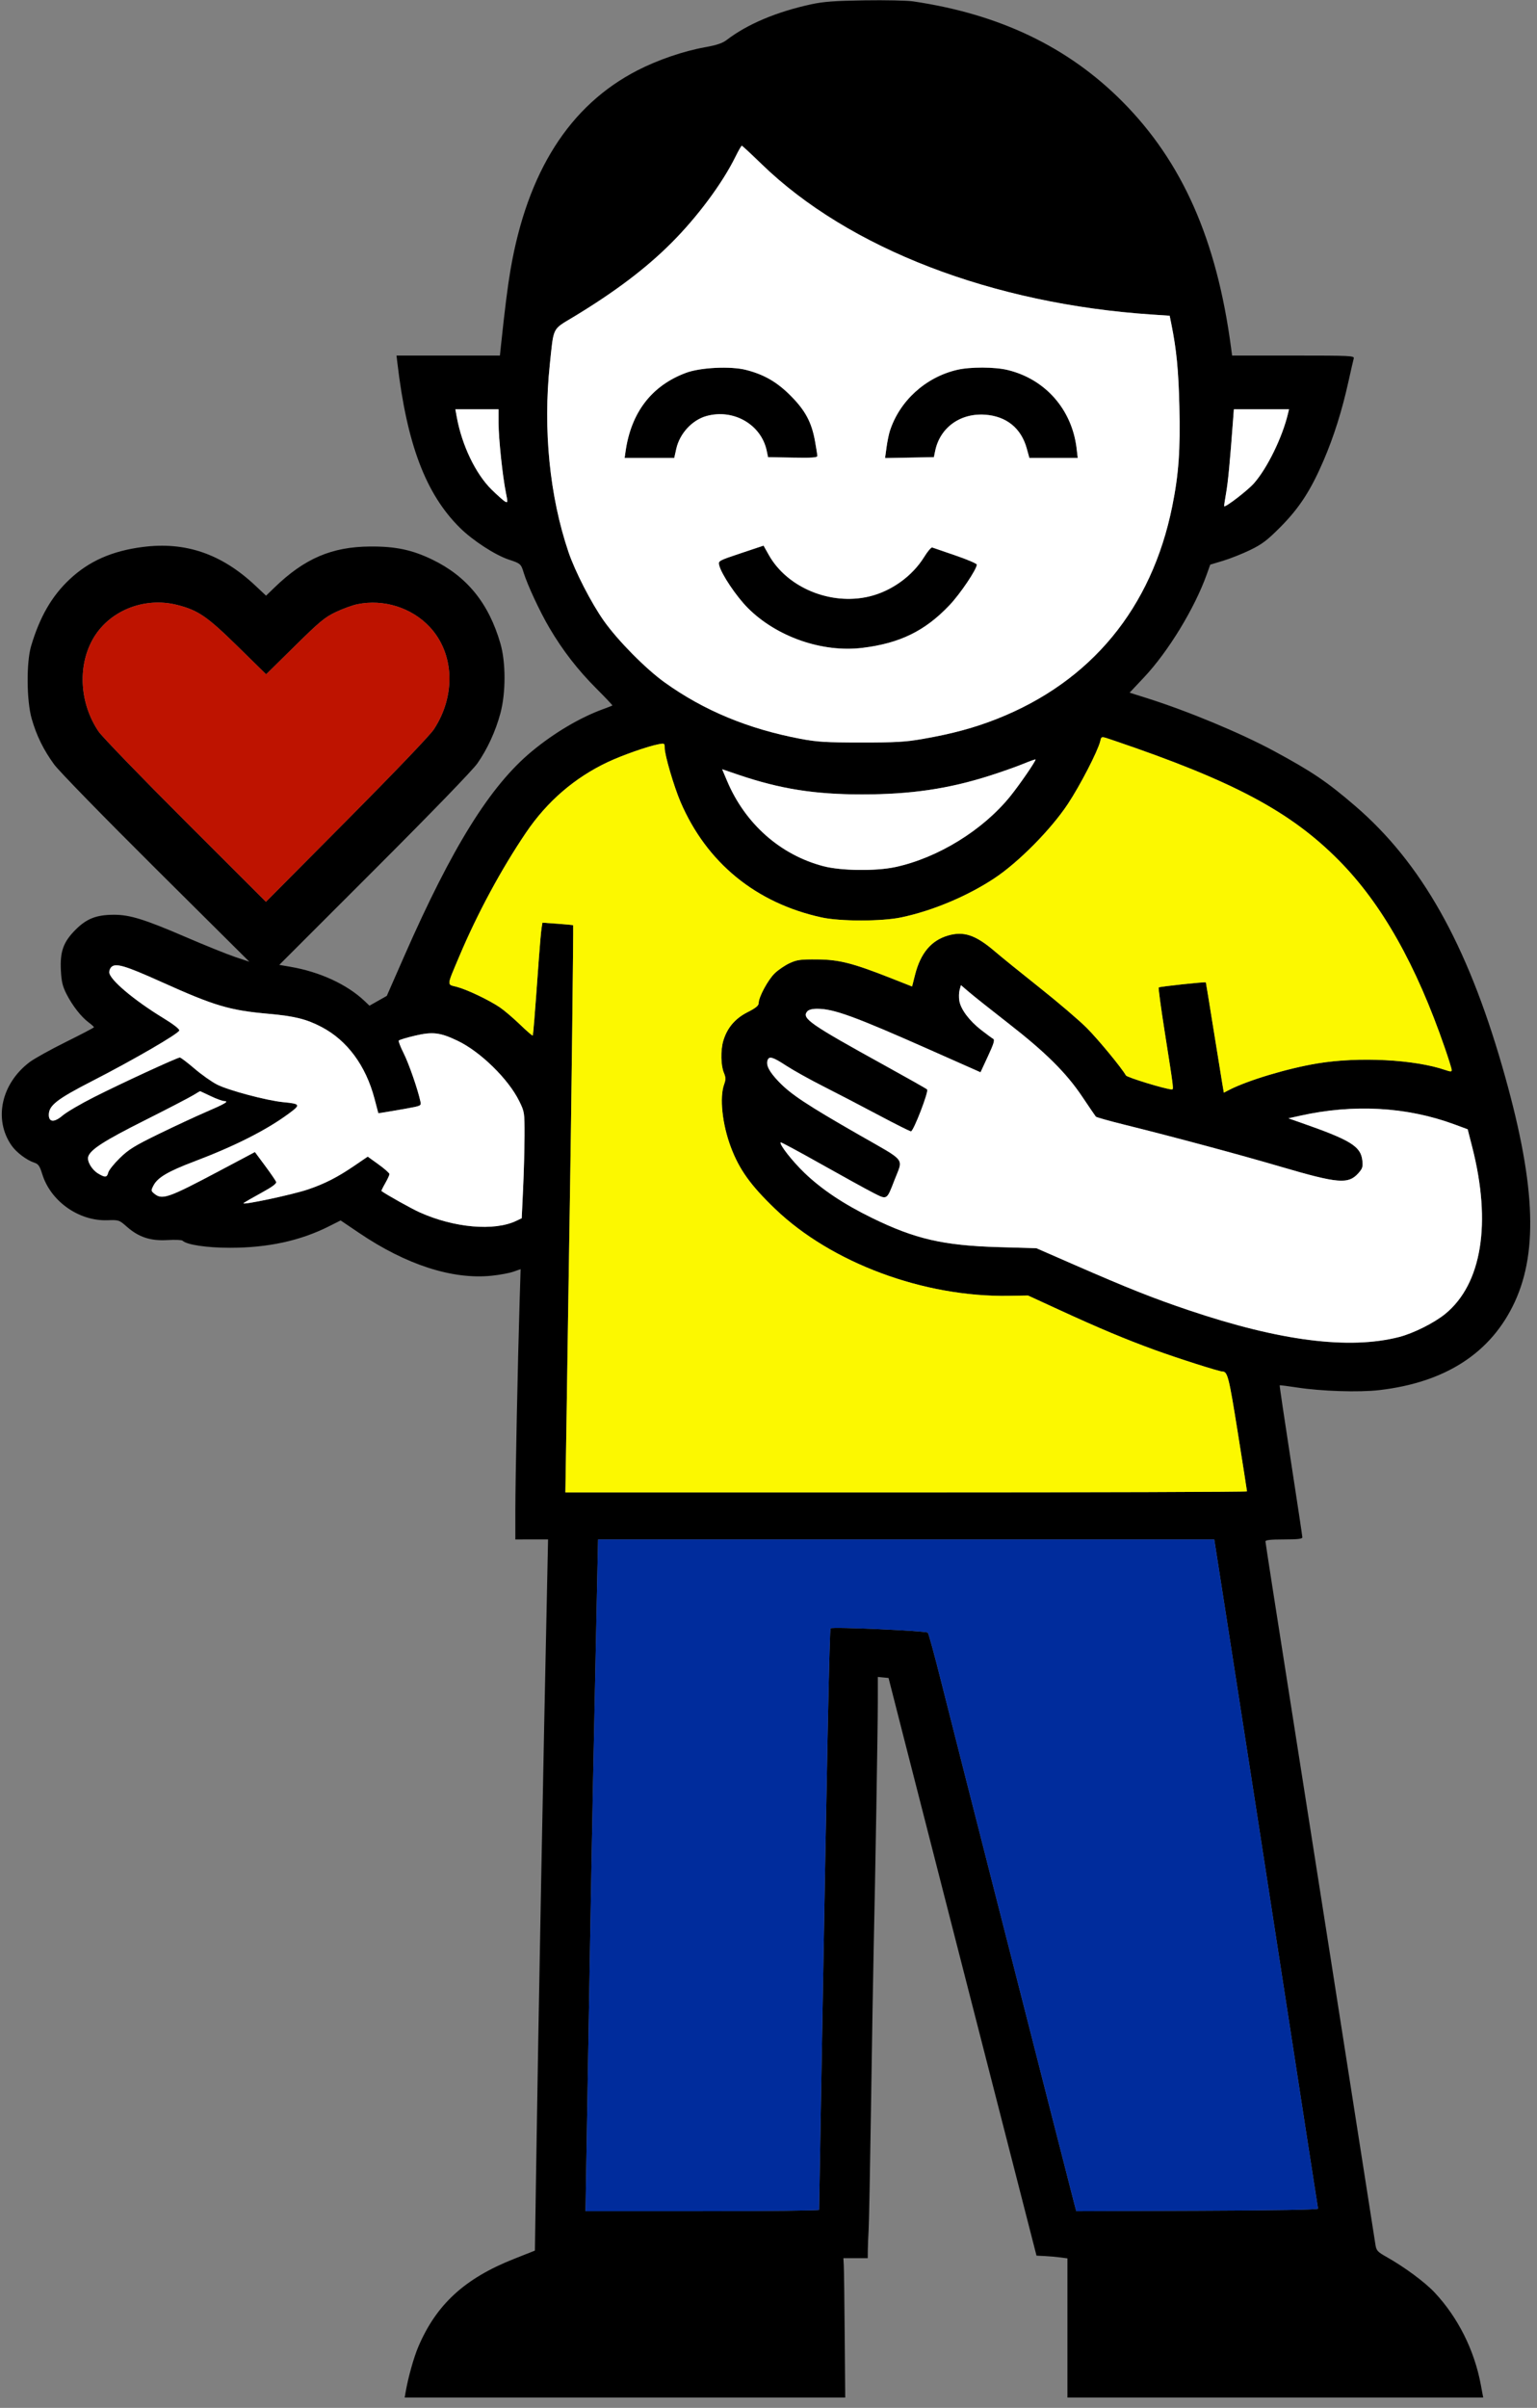 <?xml version="1.0" encoding="UTF-8"?> <svg xmlns="http://www.w3.org/2000/svg" width="145" height="227" viewBox="0 0 145 227" fill="none"><rect x="0" y="0" width="145" height="227" fill="#808080" stroke="none"/><path fill-rule="evenodd" clip-rule="evenodd" d="M86.137 0.129C94.285 1.327 100.759 4.422 105.878 9.568C111.542 15.261 114.785 22.595 116.136 32.768L116.236 33.52H122.015C127.445 33.52 127.789 33.537 127.712 33.797C127.667 33.95 127.442 34.929 127.211 35.974C126.609 38.699 125.835 41.156 124.869 43.407C123.661 46.221 122.583 47.884 120.807 49.673C119.558 50.931 119.075 51.299 117.958 51.843C117.218 52.203 116.063 52.662 115.393 52.864L114.174 53.23L113.833 54.18C112.692 57.363 110.207 61.435 107.927 63.856L106.567 65.301L108.186 65.812C112.067 67.037 117.027 69.1 120.174 70.797C123.778 72.741 125.198 73.701 127.861 75.992C134.076 81.341 138.37 88.946 141.717 100.53C144.815 111.253 145.167 117.837 142.903 122.737C140.692 127.523 136.398 130.319 130.136 131.05C128.204 131.275 124.671 131.162 122.328 130.8C121.467 130.667 120.745 130.577 120.724 130.601C120.703 130.625 121.176 133.814 121.774 137.689C122.372 141.564 122.863 144.823 122.864 144.932C122.865 145.078 122.412 145.13 121.124 145.13C119.877 145.13 119.382 145.183 119.382 145.319C119.382 145.424 120.377 151.817 121.592 159.528C122.808 167.238 124.52 178.141 125.398 183.758C126.856 193.077 129.541 210.233 129.764 211.652C129.845 212.164 129.968 212.3 130.754 212.742C132.5 213.722 134.423 215.143 135.359 216.144C137.55 218.486 139.088 221.555 139.695 224.8L139.925 226.027H120.313H100.702V219.466V212.906L100.029 212.817C99.659 212.767 99.002 212.71 98.57 212.688L97.784 212.649L96.728 208.533C96.147 206.269 93.634 196.474 91.143 186.765C88.652 177.057 85.986 166.656 85.22 163.652L83.826 158.19L83.319 158.141L82.813 158.091L82.812 160.436C82.812 162.859 82.575 176.986 82.422 183.678C82.374 185.768 82.264 192.322 82.177 198.243C82.089 204.164 81.986 209.543 81.947 210.196C81.908 210.849 81.873 211.721 81.87 212.135L81.863 212.887H80.714H79.565L79.602 213.56C79.623 213.93 79.662 216.886 79.689 220.13L79.738 226.027H58.957H38.177L38.266 225.512C38.5 224.159 39.035 222.244 39.453 221.262C41.158 217.254 43.827 214.801 48.488 212.956L50.463 212.174L50.568 205.209C50.79 190.514 51.238 166.7 51.668 146.831L51.704 145.129L50.161 145.129L48.617 145.13L48.617 142.399C48.617 139.571 48.849 128.241 49.018 122.771L49.115 119.648L48.437 119.887C48.064 120.018 47.144 120.19 46.393 120.267C42.695 120.65 38.334 119.245 33.886 116.239L32.135 115.056L31.03 115.612C28.331 116.971 25.272 117.635 21.704 117.634C19.499 117.634 17.609 117.35 17.22 116.962C17.147 116.889 16.505 116.863 15.794 116.906C14.203 117.001 13.087 116.635 11.972 115.653C11.239 115.009 11.216 115.001 10.117 115.037C7.432 115.124 4.782 113.249 3.991 110.704C3.748 109.921 3.621 109.736 3.242 109.612C2.512 109.373 1.537 108.636 1.082 107.98C-0.618 105.523 0.114 102.162 2.79 100.134C3.223 99.806 4.765 98.949 6.216 98.231C7.667 97.512 8.858 96.888 8.863 96.845C8.868 96.801 8.642 96.595 8.361 96.386C7.66 95.867 6.835 94.811 6.278 93.72C5.907 92.993 5.799 92.546 5.745 91.52C5.649 89.704 5.972 88.805 7.138 87.639C8.183 86.594 9.107 86.238 10.773 86.238C12.25 86.238 13.651 86.673 17.48 88.322C19.325 89.116 21.439 89.969 22.179 90.217L23.525 90.667L14.721 81.922C9.789 77.022 5.564 72.693 5.114 72.076C4.11 70.704 3.445 69.351 2.99 67.76C2.505 66.066 2.476 62.454 2.934 60.908C3.75 58.157 4.891 56.184 6.58 54.605C8.411 52.892 10.572 51.939 13.471 51.566C17.492 51.048 20.898 52.214 24.075 55.195L25.1 56.157L25.896 55.388C28.727 52.65 31.302 51.547 34.923 51.522C37.313 51.505 38.872 51.833 40.781 52.755C44.05 54.334 46.109 56.869 47.209 60.67C47.725 62.452 47.725 65.317 47.209 67.24C46.756 68.932 45.987 70.606 45.039 71.964C44.593 72.604 40.77 76.55 35.326 81.991L26.347 90.964L27.39 91.143C30.192 91.625 32.755 92.81 34.415 94.39L34.856 94.811L35.673 94.349L36.49 93.887L38.118 90.181C42.651 79.856 46.246 74.085 50.169 70.836C52.282 69.086 54.712 67.649 56.929 66.84C57.364 66.681 57.744 66.534 57.773 66.513C57.802 66.492 57.125 65.775 56.269 64.918C54.505 63.154 53.1 61.342 51.839 59.207C50.935 57.677 49.742 55.118 49.4 53.975C49.16 53.173 49.089 53.111 48.029 52.765C46.73 52.341 44.598 50.958 43.377 49.747C40.162 46.558 38.389 41.878 37.486 34.193L37.407 33.52H42.284H47.161L47.257 32.61C47.629 29.09 47.889 27.026 48.159 25.446C49.744 16.191 53.736 9.922 60.14 6.633C62.062 5.645 64.478 4.819 66.507 4.455C67.616 4.256 68.156 4.074 68.565 3.761C70.51 2.274 73.257 1.115 76.515 0.408C77.679 0.155 78.725 0.077 81.546 0.033C83.505 0.003 85.571 0.046 86.137 0.129ZM69.378 14.788C68.141 17.296 65.793 20.452 63.336 22.909C60.935 25.31 58 27.525 54.083 29.892C52.072 31.108 52.248 30.752 51.867 34.38C51.223 40.505 51.852 46.798 53.63 52.042C54.252 53.876 55.793 56.871 56.971 58.533C58.29 60.394 60.921 63.056 62.707 64.335C66.406 66.986 70.581 68.717 75.53 69.654C77.087 69.948 77.913 69.998 81.23 70C84.507 70.001 85.415 69.948 87.087 69.656C89.841 69.176 91.924 68.612 94.053 67.771C102.935 64.26 108.653 57.332 110.589 47.731C111.2 44.702 111.361 42.433 111.26 38.269C111.177 34.877 110.989 32.952 110.509 30.574L110.345 29.765L108.729 29.658C93.636 28.661 80.073 23.443 71.852 15.473C70.871 14.522 70.03 13.741 69.984 13.738C69.937 13.734 69.665 14.207 69.378 14.788ZM95.066 34.881C98.613 35.739 101.13 38.599 101.566 42.267L101.674 43.177H99.394H97.112L96.859 42.264C96.331 40.364 94.941 39.24 92.942 39.098C90.594 38.93 88.68 40.31 88.226 42.502L88.102 43.098L85.8 43.142L83.497 43.185L83.632 42.192C83.706 41.645 83.847 40.949 83.945 40.644C84.858 37.802 87.304 35.571 90.274 34.871C91.524 34.576 93.826 34.581 95.066 34.881ZM70.363 34.869C72.075 35.302 73.299 36.008 74.589 37.304C75.974 38.697 76.567 39.803 76.889 41.594C77.006 42.247 77.105 42.872 77.108 42.983C77.112 43.14 76.593 43.176 74.785 43.142L72.457 43.098L72.333 42.502C71.819 40.023 69.199 38.513 66.646 39.222C65.3 39.596 64.123 40.871 63.802 42.303L63.607 43.177H61.267H58.928L59.011 42.583C59.532 38.878 61.483 36.342 64.737 35.14C66.089 34.641 68.922 34.504 70.363 34.869ZM116.316 39.734C116.026 43.639 115.852 45.453 115.666 46.502C115.551 47.155 115.471 47.705 115.489 47.724C115.607 47.851 117.725 46.22 118.31 45.55C119.562 44.12 120.972 41.234 121.501 39.021L121.605 38.586H119.003H116.402L116.316 39.734ZM43.096 39.338C43.581 41.985 44.871 44.669 46.369 46.146C46.921 46.69 47.497 47.202 47.649 47.283C47.908 47.422 47.913 47.369 47.727 46.452C47.413 44.909 47.035 41.325 47.034 39.892L47.034 38.586H44.997H42.959L43.096 39.338ZM72.535 52.328C74.27 55.402 78.356 57.092 81.983 56.237C84.088 55.74 86.067 54.32 87.193 52.495C87.512 51.977 87.85 51.581 87.945 51.613C88.039 51.646 89.024 51.984 90.135 52.364C91.245 52.745 92.153 53.132 92.153 53.225C92.153 53.666 90.59 55.986 89.571 57.059C87.265 59.488 84.89 60.649 81.349 61.079C77.575 61.538 73.271 60.042 70.56 57.328C69.462 56.23 68.048 54.123 67.848 53.288C67.749 52.876 67.777 52.86 69.89 52.154L72.033 51.438L72.535 52.328ZM33.704 56.965C33.243 57.061 32.332 57.392 31.68 57.702C30.644 58.194 30.155 58.599 27.801 60.919L25.108 63.572L22.417 60.934C19.534 58.108 18.698 57.535 16.724 57.032C13.549 56.224 10.178 57.623 8.697 60.364C7.306 62.938 7.546 66.369 9.3 68.963C9.631 69.452 13.319 73.264 17.495 77.434L25.089 85.015L32.702 77.355C37.238 72.789 40.562 69.317 40.928 68.76C43.025 65.57 42.864 61.594 40.539 59.108C38.83 57.281 36.185 56.452 33.704 56.965ZM103.793 69.891C103.556 70.838 101.893 74.056 100.748 75.784C99.15 78.198 96.088 81.294 93.806 82.802C91.255 84.489 87.986 85.861 85.025 86.486C83.188 86.874 79.275 86.876 77.509 86.49C71.315 85.138 66.66 81.33 64.202 75.606C63.583 74.164 62.707 71.187 62.707 70.525C62.707 70.07 62.688 70.058 62.135 70.162C61.124 70.352 58.747 71.184 57.361 71.834C54.23 73.301 51.621 75.546 49.625 78.493C47.293 81.936 45.04 86.109 43.334 90.149C42.12 93.022 42.141 92.79 43.073 93.029C44.028 93.274 46.142 94.279 47.162 94.973C47.571 95.251 48.421 95.976 49.053 96.584C49.684 97.192 50.224 97.66 50.254 97.623C50.305 97.561 50.431 95.988 50.837 90.354C50.928 89.091 51.041 87.817 51.088 87.521L51.173 86.984L52.613 87.086C53.405 87.142 54.062 87.206 54.074 87.227C54.106 87.289 53.887 105.75 53.778 112.122C53.725 115.256 53.647 120.279 53.604 123.283C53.562 126.287 53.484 131.434 53.432 134.721L53.337 140.697H85.489C103.173 140.697 117.641 140.653 117.641 140.599C117.641 140.545 117.248 138.037 116.768 135.026C115.934 129.8 115.81 129.307 115.324 129.301C115.004 129.297 111.128 128.061 108.934 127.264C106.207 126.273 103.693 125.219 99.957 123.502L96.981 122.134L95.161 122.164C87.145 122.298 78.424 119.054 73.122 113.966C70.808 111.746 69.744 110.26 68.946 108.141C68.136 105.989 67.866 103.465 68.314 102.227C68.48 101.768 68.475 101.579 68.286 101.125C68.004 100.449 67.974 99.042 68.223 98.165C68.573 96.936 69.329 96.031 70.504 95.433C71.305 95.026 71.573 94.808 71.573 94.561C71.573 93.993 72.459 92.358 73.097 91.747C73.434 91.425 74.066 90.997 74.501 90.797C75.191 90.48 75.528 90.435 77.113 90.449C79.171 90.468 80.424 90.787 84.073 92.223L86.046 93L86.328 91.891C86.845 89.856 87.849 88.661 89.428 88.198C90.919 87.762 92.043 88.141 93.854 89.692C94.442 90.196 96.348 91.739 98.09 93.121C99.831 94.502 101.828 96.209 102.528 96.912C103.621 98.011 105.823 100.68 106.217 101.384C106.324 101.576 110.018 102.702 110.538 102.702C110.737 102.702 110.751 102.819 109.864 97.184C109.516 94.976 109.268 93.133 109.312 93.089C109.394 93.007 113.724 92.543 113.761 92.612C113.772 92.633 114.088 94.573 114.464 96.924C114.84 99.275 115.217 101.606 115.302 102.104L115.457 103.01L115.944 102.758C117.695 101.853 121.485 100.715 124.292 100.251C128.209 99.605 133.456 99.877 136.361 100.878C136.84 101.042 136.955 101.043 136.955 100.881C136.955 100.77 136.664 99.834 136.308 98.802C133.607 90.965 130.371 85.231 126.348 81.155C121.773 76.519 116.365 73.636 105.055 69.804C103.839 69.392 103.92 69.386 103.793 69.891ZM93.425 73.11C89.482 74.371 85.932 74.894 81.309 74.893C76.841 74.893 73.591 74.376 69.652 73.038L68.127 72.52L68.602 73.64C70.307 77.666 73.613 80.589 77.668 81.656C79.344 82.098 82.63 82.138 84.475 81.739C88.496 80.871 92.743 78.251 95.322 75.049C96.203 73.955 97.694 71.788 97.694 71.601C97.694 71.564 97.18 71.745 96.552 72.004C95.924 72.263 94.517 72.76 93.425 73.11ZM10.496 91.177C10.392 91.282 10.306 91.495 10.306 91.652C10.306 92.326 12.613 94.278 15.458 96.01C16.351 96.554 16.942 97.014 16.917 97.146C16.862 97.442 12.621 99.904 8.708 101.91C5.371 103.622 4.607 104.216 4.607 105.102C4.607 105.81 5.127 105.832 5.914 105.157C6.284 104.841 7.619 104.06 8.881 103.422C11.427 102.135 16.721 99.694 16.967 99.694C17.053 99.694 17.674 100.164 18.346 100.739C19.017 101.314 19.981 101.994 20.487 102.25C21.567 102.798 25.161 103.752 26.713 103.904C28.361 104.065 28.396 104.138 27.233 104.994C25.121 106.549 22.143 108.054 18.301 109.507C15.852 110.434 14.869 111.014 14.482 111.763C14.235 112.242 14.238 112.272 14.578 112.548C15.307 113.137 15.901 112.928 20.645 110.412L24.049 108.607L25.009 109.903C25.537 110.616 26.007 111.3 26.053 111.423C26.111 111.577 25.688 111.892 24.689 112.438C23.892 112.873 23.127 113.313 22.987 113.416C22.629 113.68 27.546 112.642 29.033 112.14C30.624 111.603 31.822 110.993 33.411 109.911L34.691 109.04L35.717 109.778C36.282 110.185 36.743 110.593 36.742 110.686C36.741 110.779 36.561 111.168 36.343 111.551C36.124 111.933 35.964 112.261 35.988 112.279C36.417 112.605 38.807 113.942 39.586 114.291C42.842 115.754 46.621 116.088 48.7 115.096L49.218 114.849L49.349 112.06C49.421 110.527 49.481 108.273 49.484 107.052C49.488 104.868 49.48 104.816 48.978 103.797C47.956 101.721 45.319 99.144 43.165 98.116C41.516 97.329 40.816 97.246 39.139 97.64C38.346 97.826 37.662 98.034 37.62 98.102C37.578 98.17 37.787 98.709 38.085 99.3C38.568 100.26 39.419 102.709 39.66 103.834C39.749 104.248 39.735 104.255 38.366 104.503C37.604 104.64 36.691 104.797 36.337 104.851L35.692 104.95L35.326 103.564C34.505 100.455 32.746 98.079 30.332 96.818C28.909 96.074 27.793 95.796 25.346 95.578C21.635 95.246 20.269 94.841 15.214 92.567C11.782 91.023 10.907 90.766 10.496 91.177ZM90.501 94.34C90.629 95.14 91.441 96.228 92.553 97.092C93.064 97.489 93.579 97.868 93.697 97.934C93.864 98.028 93.758 98.382 93.206 99.572L92.502 101.089L87.776 98.994C80.597 95.811 78.654 95.103 77.099 95.103C76.616 95.103 76.288 95.191 76.151 95.356C75.614 96.002 76.379 96.533 83.525 100.475C85.615 101.627 87.388 102.631 87.465 102.706C87.641 102.875 86.181 106.66 85.94 106.66C85.844 106.66 84.443 105.957 82.825 105.097C81.207 104.237 78.876 103.025 77.644 102.403C76.411 101.78 74.86 100.916 74.195 100.483C72.923 99.652 72.57 99.543 72.421 99.932C72.241 100.401 72.553 101.016 73.441 101.947C74.595 103.158 76.092 104.149 81.036 106.981C85.59 109.588 85.213 109.107 84.384 111.257C83.651 113.157 83.702 113.126 82.407 112.468C81.803 112.162 79.599 110.949 77.509 109.773C75.419 108.598 73.683 107.663 73.65 107.696C73.487 107.859 74.738 109.459 75.897 110.572C77.522 112.132 79.594 113.514 82.258 114.816C86.337 116.809 88.984 117.419 94.211 117.571L97.773 117.674L101.335 119.229C106.457 121.464 108.777 122.385 112.179 123.531C120.776 126.426 127.275 127.252 131.986 126.046C133.332 125.701 135.312 124.711 136.347 123.863C139.798 121.04 140.723 115.302 138.885 108.126L138.459 106.462L137.193 105.995C132.701 104.341 127.684 104.062 122.644 105.186L121.551 105.43L122.644 105.811C127.41 107.473 128.371 108.058 128.521 109.394C128.59 110.004 128.541 110.164 128.147 110.603C127.198 111.663 126.242 111.583 120.807 109.987C116.96 108.858 110.632 107.157 106.089 106.032C104.654 105.677 103.436 105.334 103.381 105.271C103.327 105.208 102.757 104.372 102.115 103.415C100.591 101.138 98.656 99.219 95.088 96.444C93.525 95.228 91.887 93.927 91.45 93.554L90.654 92.875L90.531 93.316C90.463 93.559 90.449 94.02 90.501 94.34ZM18.258 103.233C17.933 103.438 15.862 104.513 13.655 105.622C9.822 107.548 8.538 108.371 8.326 109.039C8.191 109.464 8.654 110.264 9.245 110.624C9.913 111.031 10.093 111.015 10.213 110.536C10.268 110.317 10.757 109.704 11.299 109.176C12.136 108.359 12.693 108.015 14.976 106.902C16.456 106.18 18.451 105.253 19.409 104.84C21.269 104.039 21.643 103.815 21.142 103.803C20.973 103.798 20.406 103.591 19.884 103.341C19.361 103.092 18.915 102.882 18.891 102.874C18.868 102.867 18.583 103.028 18.258 103.233ZM56.315 150.156C55.974 166.232 55.881 170.992 55.672 182.966C55.545 190.236 55.395 198.946 55.34 202.32L55.239 208.454H66.256C72.314 208.454 77.272 208.401 77.273 208.335C77.274 208.27 77.379 202.233 77.506 194.919C78.026 164.957 78.259 153.594 78.357 153.506C78.527 153.35 87.378 153.747 87.53 153.917C87.608 154.003 88.181 156.105 88.804 158.586C89.428 161.068 91.603 169.616 93.638 177.583C95.672 185.55 98.2 195.453 99.255 199.589C100.31 203.725 101.255 207.412 101.354 207.782L101.535 208.456L112.952 208.416C120.453 208.389 124.36 208.321 124.343 208.217C124.244 207.616 122.5 196.353 121.438 189.457C119.922 179.611 117.325 162.869 115.71 152.531L114.554 145.13L85.488 145.13L56.422 145.13L56.315 150.156Z" fill="black"></path><path d="M33.704 56.965C33.243 57.061 32.332 57.392 31.68 57.702C30.644 58.194 30.155 58.599 27.801 60.919L25.108 63.572L22.417 60.934C19.534 58.108 18.698 57.535 16.724 57.032C13.549 56.224 10.178 57.623 8.697 60.364C7.306 62.938 7.546 66.369 9.3 68.963C9.631 69.452 13.319 73.264 17.495 77.434L25.089 85.015L32.702 77.355C37.238 72.789 40.562 69.317 40.928 68.76C43.025 65.57 42.864 61.594 40.539 59.108C38.83 57.281 36.185 56.452 33.704 56.965Z" fill="#BE1300"></path><path d="M103.793 69.891C103.556 70.838 101.893 74.056 100.748 75.784C99.15 78.198 96.088 81.294 93.806 82.802C91.255 84.489 87.986 85.861 85.025 86.486C83.188 86.874 79.275 86.876 77.509 86.49C71.315 85.138 66.66 81.33 64.202 75.606C63.583 74.164 62.707 71.187 62.707 70.525C62.707 70.07 62.688 70.058 62.135 70.162C61.124 70.352 58.747 71.184 57.361 71.834C54.23 73.301 51.621 75.546 49.625 78.493C47.293 81.936 45.04 86.109 43.334 90.149C42.12 93.022 42.141 92.79 43.073 93.029C44.028 93.274 46.142 94.279 47.162 94.973C47.571 95.251 48.421 95.976 49.053 96.584C49.684 97.192 50.224 97.66 50.254 97.623C50.305 97.561 50.431 95.988 50.837 90.354C50.928 89.091 51.041 87.817 51.088 87.521L51.173 86.984L52.613 87.086C53.405 87.142 54.062 87.206 54.074 87.227C54.106 87.289 53.887 105.75 53.778 112.122C53.725 115.256 53.647 120.279 53.604 123.283C53.562 126.287 53.484 131.434 53.432 134.721L53.337 140.697H85.489C103.173 140.697 117.641 140.653 117.641 140.599C117.641 140.545 117.248 138.037 116.768 135.026C115.934 129.8 115.81 129.307 115.324 129.301C115.004 129.297 111.128 128.061 108.934 127.264C106.207 126.273 103.693 125.219 99.957 123.502L96.981 122.134L95.161 122.164C87.145 122.298 78.424 119.054 73.122 113.966C70.808 111.746 69.744 110.26 68.946 108.141C68.136 105.989 67.866 103.465 68.314 102.227C68.48 101.768 68.475 101.579 68.286 101.125C68.004 100.449 67.974 99.042 68.223 98.165C68.573 96.936 69.329 96.031 70.504 95.433C71.305 95.026 71.573 94.808 71.573 94.561C71.573 93.993 72.459 92.358 73.097 91.747C73.434 91.425 74.066 90.997 74.501 90.797C75.191 90.48 75.528 90.435 77.113 90.449C79.171 90.468 80.424 90.787 84.073 92.223L86.046 93L86.328 91.891C86.845 89.856 87.849 88.661 89.428 88.198C90.919 87.762 92.043 88.141 93.854 89.692C94.442 90.196 96.348 91.739 98.09 93.121C99.831 94.502 101.828 96.209 102.528 96.912C103.621 98.011 105.823 100.68 106.217 101.384C106.324 101.576 110.018 102.702 110.538 102.702C110.737 102.702 110.751 102.819 109.864 97.184C109.516 94.976 109.268 93.133 109.312 93.089C109.394 93.007 113.724 92.543 113.761 92.612C113.772 92.633 114.088 94.573 114.464 96.924C114.84 99.275 115.217 101.606 115.302 102.104L115.457 103.01L115.944 102.758C117.695 101.853 121.485 100.715 124.292 100.251C128.209 99.605 133.456 99.877 136.361 100.878C136.84 101.042 136.955 101.043 136.955 100.881C136.955 100.77 136.664 99.834 136.308 98.802C133.607 90.965 130.371 85.231 126.348 81.155C121.773 76.519 116.365 73.636 105.055 69.804C103.839 69.392 103.92 69.386 103.793 69.891Z" fill="#FCF800"></path><path d="M56.315 150.156C55.974 166.232 55.881 170.992 55.672 182.966C55.545 190.236 55.395 198.946 55.34 202.32L55.239 208.454H66.256C72.314 208.454 77.272 208.401 77.273 208.335C77.274 208.27 77.379 202.233 77.506 194.919C78.026 164.957 78.259 153.594 78.357 153.506C78.527 153.35 87.378 153.747 87.53 153.917C87.608 154.003 88.181 156.105 88.804 158.586C89.428 161.068 91.603 169.616 93.638 177.583C95.672 185.55 98.2 195.453 99.255 199.589C100.31 203.725 101.255 207.412 101.354 207.782L101.535 208.456L112.952 208.416C120.453 208.389 124.36 208.321 124.343 208.217C124.244 207.616 122.5 196.353 121.438 189.457C119.922 179.611 117.325 162.869 115.71 152.531L114.554 145.13L85.488 145.13L56.422 145.13L56.315 150.156Z" fill="#002C9C"></path><path fill-rule="evenodd" clip-rule="evenodd" d="M69.378 14.788C68.141 17.296 65.793 20.452 63.336 22.909C60.935 25.31 58 27.525 54.083 29.892C52.072 31.108 52.248 30.752 51.867 34.38C51.223 40.505 51.852 46.798 53.63 52.042C54.252 53.876 55.793 56.871 56.971 58.533C58.29 60.394 60.921 63.056 62.707 64.335C66.406 66.986 70.581 68.717 75.53 69.654C77.087 69.948 77.913 69.998 81.23 70C84.507 70.001 85.415 69.948 87.087 69.656C89.841 69.176 91.924 68.612 94.053 67.771C102.935 64.26 108.653 57.332 110.589 47.731C111.2 44.702 111.361 42.433 111.26 38.269C111.177 34.877 110.989 32.952 110.509 30.574L110.345 29.765L108.729 29.658C93.636 28.661 80.073 23.443 71.852 15.473C70.871 14.522 70.03 13.741 69.984 13.738C69.937 13.734 69.665 14.207 69.378 14.788ZM101.566 42.267C101.13 38.599 98.613 35.739 95.066 34.881C93.826 34.581 91.524 34.576 90.274 34.871C87.304 35.571 84.858 37.802 83.945 40.644C83.847 40.949 83.706 41.645 83.632 42.192L83.497 43.185L85.8 43.142L88.102 43.098L88.226 42.502C88.68 40.31 90.594 38.93 92.942 39.098C94.941 39.24 96.331 40.364 96.859 42.264L97.112 43.177H99.394H101.674L101.566 42.267ZM74.589 37.304C73.299 36.008 72.075 35.302 70.363 34.869C68.922 34.504 66.089 34.641 64.737 35.14C61.483 36.342 59.532 38.878 59.011 42.583L58.928 43.177H61.267H63.607L63.802 42.303C64.123 40.871 65.3 39.596 66.646 39.222C69.199 38.513 71.819 40.023 72.333 42.502L72.457 43.098L74.785 43.142C76.593 43.176 77.112 43.14 77.108 42.983C77.105 42.872 77.006 42.247 76.889 41.594C76.567 39.803 75.974 38.697 74.589 37.304ZM81.983 56.237C78.356 57.092 74.27 55.402 72.535 52.328L72.033 51.438L69.89 52.154C67.777 52.86 67.749 52.876 67.848 53.288C68.048 54.123 69.462 56.23 70.56 57.328C73.271 60.042 77.575 61.538 81.349 61.079C84.89 60.649 87.265 59.488 89.571 57.059C90.59 55.986 92.153 53.666 92.153 53.225C92.153 53.132 91.245 52.745 90.135 52.364C89.024 51.984 88.039 51.646 87.945 51.613C87.85 51.581 87.512 51.977 87.193 52.495C86.067 54.32 84.088 55.74 81.983 56.237Z" fill="white"></path><path d="M43.096 39.338C43.581 41.985 44.871 44.669 46.369 46.146C46.921 46.69 47.497 47.202 47.649 47.283C47.908 47.422 47.913 47.369 47.727 46.452C47.413 44.909 47.035 41.325 47.034 39.892L47.034 38.586H44.997H42.959L43.096 39.338Z" fill="white"></path><path d="M116.316 39.734C116.026 43.639 115.852 45.453 115.666 46.502C115.551 47.155 115.471 47.705 115.489 47.724C115.607 47.851 117.725 46.22 118.31 45.55C119.562 44.12 120.972 41.234 121.501 39.021L121.605 38.586H119.003H116.402L116.316 39.734Z" fill="white"></path><path d="M93.425 73.11C89.482 74.371 85.932 74.894 81.309 74.893C76.841 74.893 73.591 74.376 69.652 73.038L68.127 72.52L68.602 73.64C70.307 77.666 73.613 80.589 77.668 81.656C79.344 82.098 82.63 82.138 84.475 81.739C88.496 80.871 92.743 78.251 95.322 75.049C96.203 73.955 97.694 71.788 97.694 71.601C97.694 71.564 97.18 71.745 96.552 72.004C95.924 72.263 94.517 72.76 93.425 73.11Z" fill="white"></path><path d="M10.496 91.177C10.392 91.282 10.306 91.495 10.306 91.652C10.306 92.326 12.613 94.278 15.458 96.01C16.351 96.554 16.942 97.014 16.917 97.146C16.862 97.442 12.621 99.904 8.708 101.91C5.371 103.622 4.607 104.216 4.607 105.102C4.607 105.81 5.127 105.832 5.914 105.157C6.284 104.841 7.619 104.06 8.881 103.422C11.427 102.135 16.721 99.694 16.967 99.694C17.053 99.694 17.674 100.164 18.346 100.739C19.017 101.314 19.981 101.994 20.487 102.25C21.567 102.798 25.161 103.752 26.713 103.904C28.361 104.065 28.396 104.138 27.233 104.994C25.121 106.549 22.143 108.054 18.301 109.507C15.852 110.434 14.869 111.014 14.482 111.763C14.235 112.242 14.238 112.272 14.578 112.548C15.307 113.137 15.901 112.928 20.645 110.412L24.049 108.607L25.009 109.903C25.537 110.616 26.007 111.3 26.053 111.423C26.111 111.577 25.688 111.892 24.689 112.438C23.892 112.873 23.127 113.313 22.987 113.416C22.629 113.68 27.546 112.642 29.033 112.14C30.624 111.603 31.822 110.993 33.411 109.911L34.691 109.04L35.717 109.778C36.282 110.185 36.743 110.593 36.742 110.686C36.741 110.779 36.561 111.168 36.343 111.551C36.124 111.933 35.964 112.261 35.988 112.279C36.417 112.605 38.807 113.942 39.586 114.291C42.842 115.754 46.621 116.088 48.7 115.096L49.218 114.849L49.349 112.06C49.421 110.527 49.481 108.273 49.484 107.052C49.488 104.868 49.48 104.816 48.978 103.797C47.956 101.721 45.319 99.144 43.165 98.116C41.516 97.329 40.816 97.246 39.139 97.64C38.346 97.826 37.662 98.034 37.62 98.102C37.578 98.17 37.787 98.709 38.085 99.3C38.568 100.26 39.419 102.709 39.66 103.834C39.749 104.248 39.735 104.255 38.366 104.503C37.604 104.64 36.691 104.797 36.337 104.851L35.692 104.95L35.326 103.564C34.505 100.455 32.746 98.079 30.332 96.818C28.909 96.074 27.793 95.796 25.346 95.578C21.635 95.246 20.269 94.841 15.214 92.567C11.782 91.023 10.907 90.766 10.496 91.177Z" fill="white"></path><path d="M90.501 94.34C90.629 95.14 91.441 96.228 92.553 97.092C93.064 97.489 93.579 97.868 93.697 97.934C93.864 98.028 93.758 98.382 93.206 99.572L92.502 101.089L87.776 98.994C80.597 95.811 78.654 95.103 77.099 95.103C76.616 95.103 76.288 95.191 76.151 95.356C75.614 96.002 76.379 96.533 83.525 100.475C85.615 101.627 87.388 102.631 87.465 102.706C87.641 102.875 86.181 106.66 85.94 106.66C85.844 106.66 84.443 105.957 82.825 105.097C81.207 104.237 78.876 103.025 77.644 102.403C76.411 101.78 74.86 100.916 74.195 100.483C72.923 99.652 72.57 99.543 72.421 99.932C72.241 100.401 72.553 101.016 73.441 101.947C74.595 103.158 76.092 104.149 81.036 106.981C85.59 109.588 85.213 109.107 84.384 111.257C83.651 113.157 83.702 113.126 82.407 112.468C81.803 112.162 79.599 110.949 77.509 109.773C75.419 108.598 73.683 107.663 73.65 107.696C73.487 107.859 74.738 109.459 75.897 110.572C77.522 112.132 79.594 113.514 82.258 114.816C86.337 116.809 88.984 117.419 94.211 117.571L97.773 117.674L101.335 119.229C106.457 121.464 108.777 122.385 112.179 123.531C120.776 126.426 127.275 127.252 131.986 126.046C133.332 125.701 135.312 124.711 136.347 123.863C139.798 121.04 140.723 115.302 138.885 108.126L138.459 106.462L137.193 105.995C132.701 104.341 127.684 104.062 122.644 105.186L121.551 105.43L122.644 105.811C127.41 107.473 128.371 108.058 128.521 109.394C128.59 110.004 128.541 110.164 128.147 110.603C127.198 111.663 126.242 111.583 120.807 109.987C116.96 108.858 110.632 107.157 106.089 106.032C104.654 105.677 103.436 105.334 103.381 105.271C103.327 105.208 102.757 104.372 102.115 103.415C100.591 101.138 98.656 99.219 95.088 96.444C93.525 95.228 91.887 93.927 91.45 93.554L90.654 92.875L90.531 93.316C90.463 93.559 90.449 94.02 90.501 94.34Z" fill="white"></path><path d="M18.258 103.233C17.933 103.438 15.862 104.513 13.655 105.622C9.822 107.548 8.538 108.371 8.326 109.039C8.191 109.464 8.654 110.264 9.245 110.624C9.913 111.031 10.093 111.015 10.213 110.536C10.268 110.317 10.757 109.704 11.299 109.176C12.136 108.359 12.693 108.015 14.976 106.902C16.456 106.18 18.451 105.253 19.409 104.84C21.269 104.039 21.643 103.815 21.142 103.803C20.973 103.798 20.406 103.591 19.884 103.341C19.361 103.092 18.915 102.882 18.891 102.874C18.868 102.867 18.583 103.028 18.258 103.233Z" fill="white"></path></svg> 